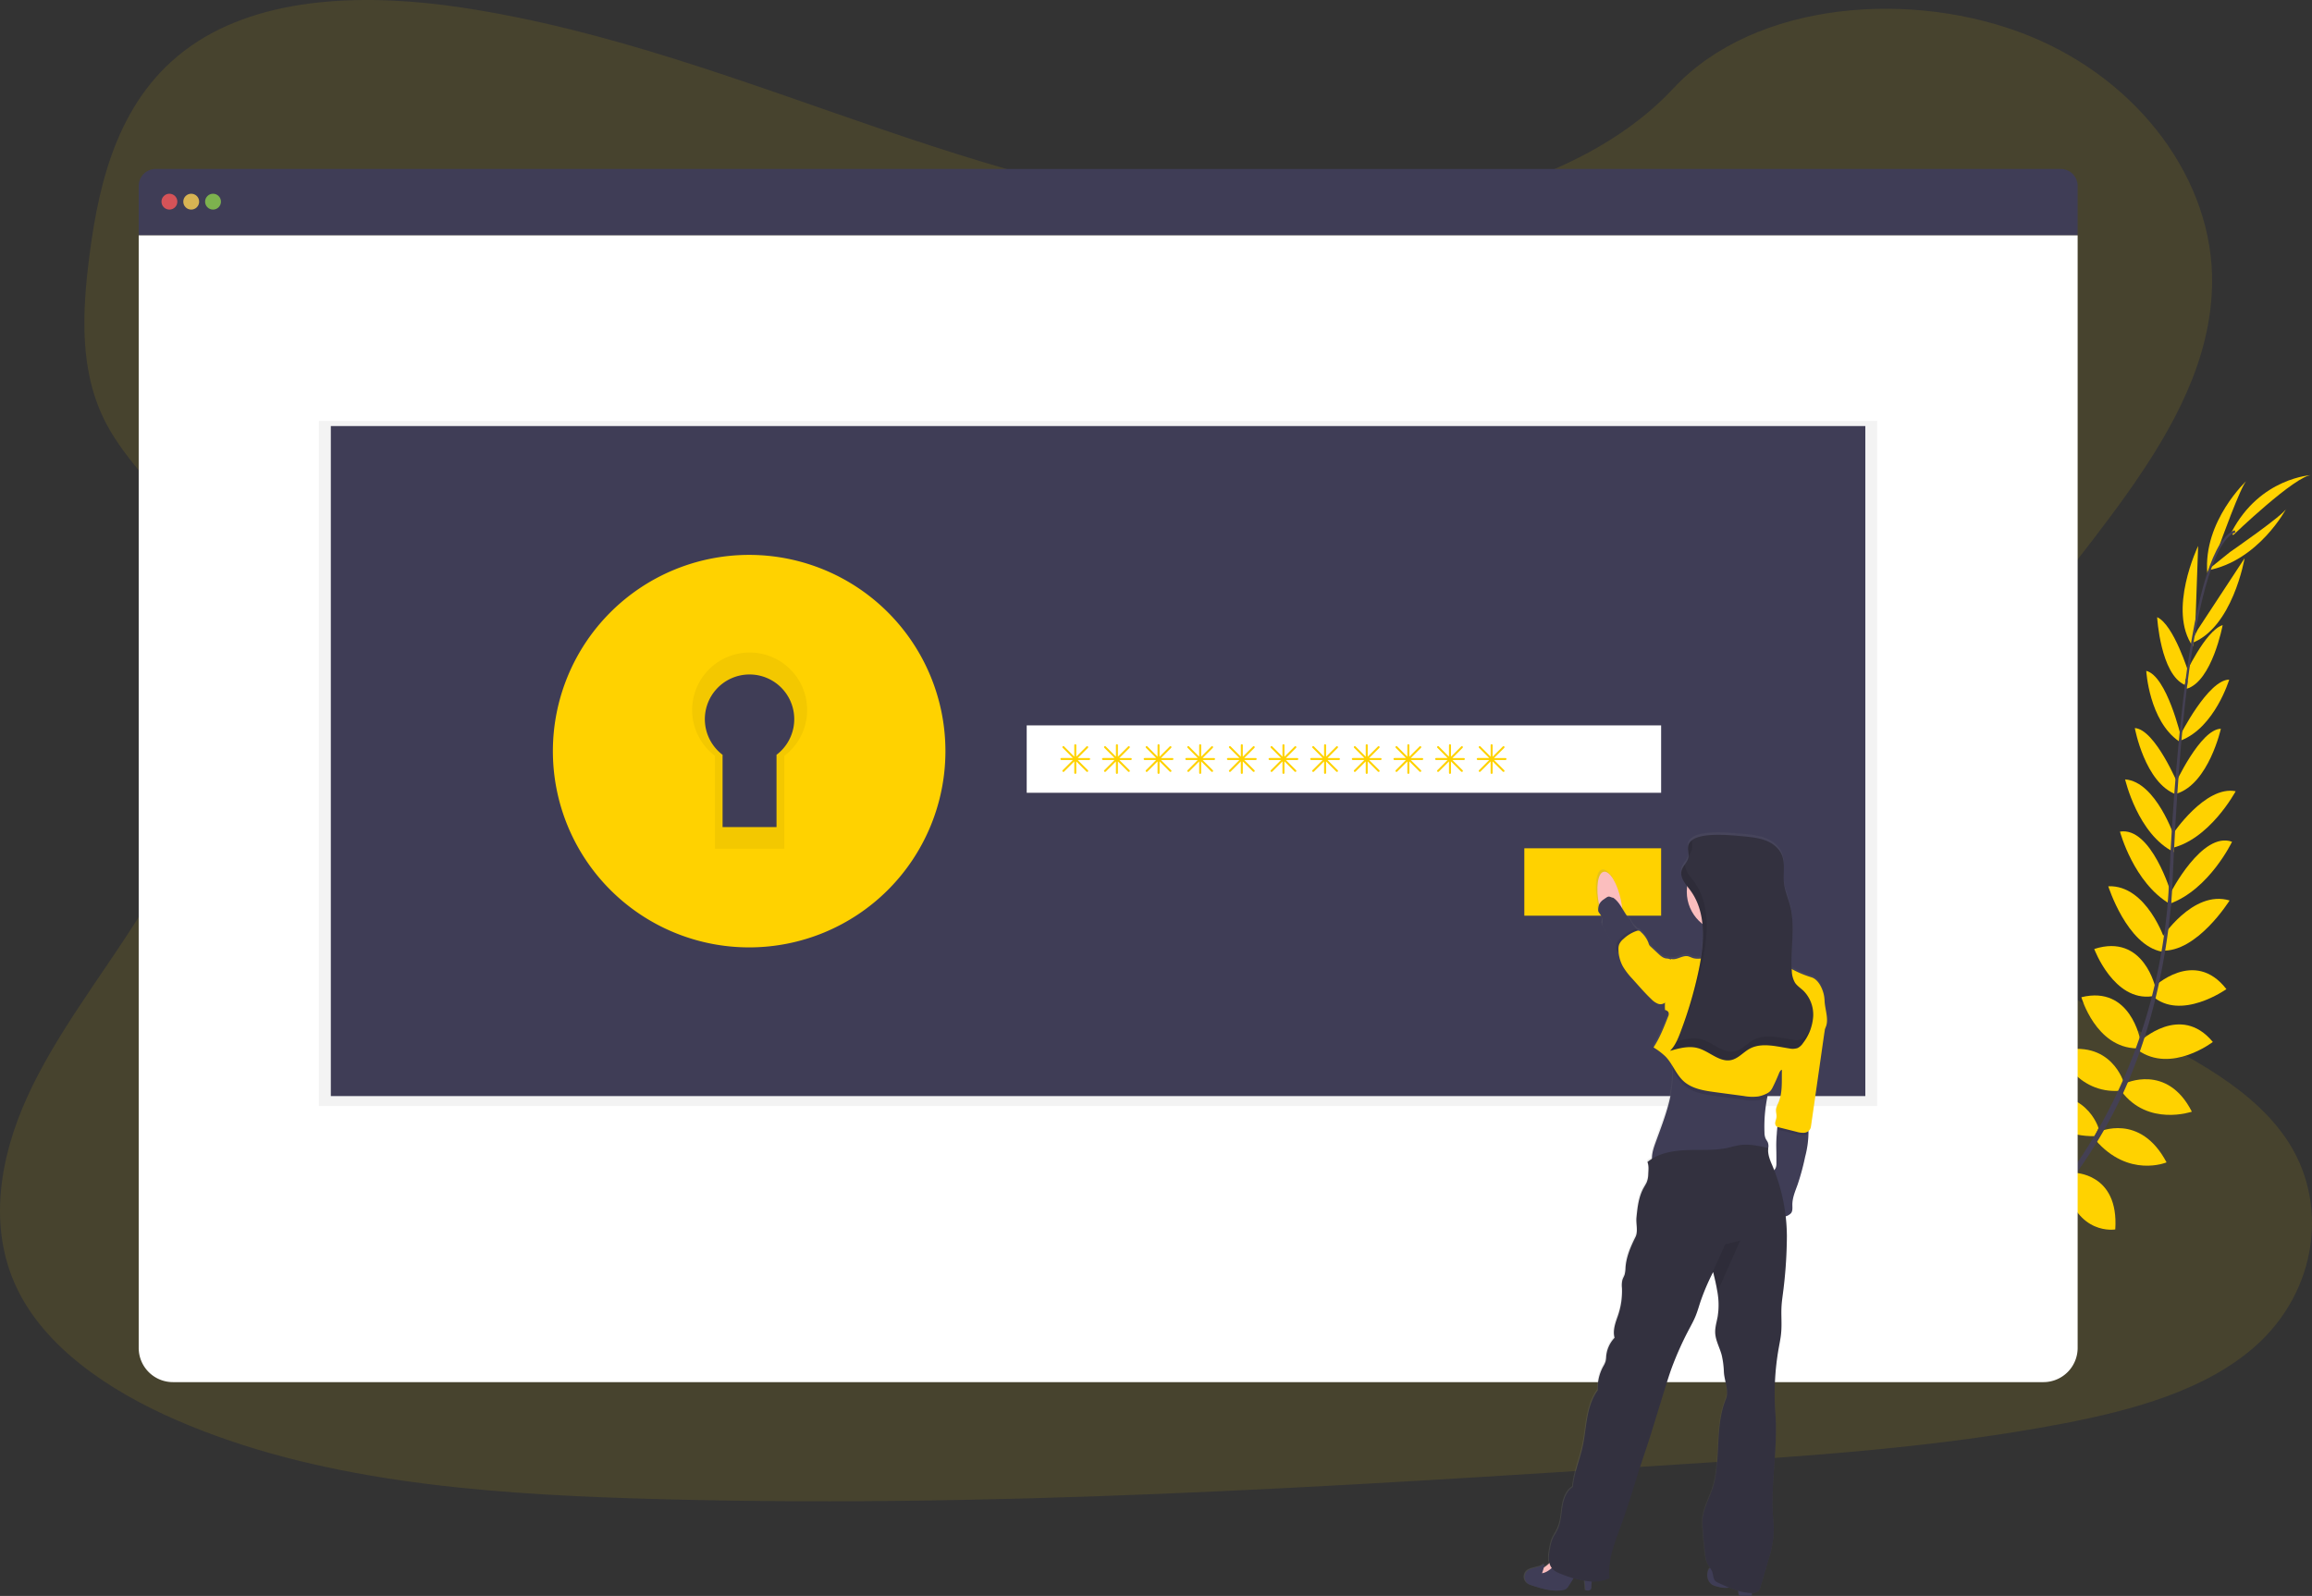 <svg height="805.09" viewBox="0 0 1166.17 805.09" width="1166.17" xmlns="http://www.w3.org/2000/svg" xmlns:xlink="http://www.w3.org/1999/xlink"><rect x="0" y="0" width="1166.17" height="805.09" fill="#333333" stroke="none"/><linearGradient id="a" gradientUnits="userSpaceOnUse" x1="785.51" x2="938.51" y1="659.88" y2="659.88"><stop offset="0" stop-color="#808080" stop-opacity=".25"/><stop offset=".54" stop-color="#808080" stop-opacity=".12"/><stop offset="1" stop-color="#808080" stop-opacity=".1"/></linearGradient><g transform="translate(-16.91 -47.46)"><g fill="#ffd200"><path d="m676.53 157.07c-74.75.1-146.7-21.09-215.52-44.63s-137.11-49.9-210.47-61.07c-47.18-7.18-100.83-6.52-137.71 19.55-35.5 25.08-45.78 66.59-50.74 104.94-3.73 28.85-5.45 59.13 8.52 85.52 9.7 18.32 26.3 33.42 38 50.88 40.84 60.74 16.28 138.33-23.41 200.48-18.61 29.16-40.41 57.11-54.48 87.94s-19.84 65.79-5.49 96.22c14.22 30.16 46.34 52.05 80.81 67 70 30.42 151.5 36.94 230.81 39.45 175.56 5.57 351.46-5.79 526.89-17.15 64.92-4.2 130.13-8.43 193.71-20.6 35.3-6.75 71.65-16.77 96.68-38.73 31.77-27.88 38.27-73.4 15.15-106.12-38.77-54.88-141-65.23-168.8-124.61-15.33-32.69-2.11-70.18 17.36-101.69 41.76-67.61 113.64-128.17 114.85-203.79.83-51.93-36.55-102.59-92.38-125.16-58.52-23.64-138.31-17.56-179.31 26.5-42.16 45.39-118.47 65-184.47 65.07z" opacity=".1"/><path d="m1009.44 692.82s-12.29-8.11-24.47-2.34c0 0 3.75 7.22 19.17 6.54z"/><path d="m1011 693.25s3.74 14.24-5.64 23.93c0 0-5.64-5.87 0-20.25z"/><path d="m1026.28 679.58s-.91-12.11-28.26-8.09c0 0-.13 7.81 9.47 11.51s14 .58 18.79-3.42z"/><path d="m1028 679.5s11.56 3.71 1.25 29.36c0 0-7.63-1.7-9-11.91s2.69-13.73 7.75-17.45z"/><path d="m1043.44 662.32s1.57-19.93-26.38-17.89c0 0-2 18 21.45 22.68z"/><path d="m1061.91 639.82s-3.83-22.59-31.77-15.86c0 0-.1 19.53 27.21 21.24z"/><path d="m1075.41 616.56s-6.42-22-34.1-15.42c0 0 6.59 19.79 32.26 19.48z"/><path d="m1088.23 593.84s-6.27-22.83-33-16c0 0 8.92 21.69 31.23 19.86z"/><path d="m1096.49 572.26s-4.82-27.92-29.74-21.74c0 0 7.24 25.4 27.91 25.81z"/><path d="m1104.24 546.19s-5.79-28.14-31-20c0 0 9.88 26.6 29.21 23.85z"/><path d="m1109 521.93s-9.19-28.15-28.68-27.39c0 0 9.39 29.73 27.05 33z"/><path d="m1112.08 498.25s-10-33.88-25.86-31.27c0 0 6.92 25.9 25.3 36.55z"/><path d="m1113.82 470s-9.38-28.23-25-29.36c0 0 6.38 27.78 24.69 36.7z"/><path d="m1115.71 443.64s-11.69-28.26-22-28.9c0 0 5.08 27.83 21 33.54z"/><path d="m1117 419.12s-7.19-30.69-17.52-33.24c0 0 1.41 25.11 16.48 35.54z"/><path d="m1120.9 387s-7.56-24.47-15.93-28.2c0 0 1.65 28.85 14 34.18z"/><path d="m1124.13 366 1.52-43.14s-15.65 32.52-2.65 50.71z"/><path d="m1136.21 323.09s11.27-31.5 14-33.26c0 0-22.1 20.44-19.94 46.73z"/><path d="m1044.2 662.17s19.82-2.59 19.23 25.42c0 0-17.91 2.92-23.76-20.25z"/><path d="m1062.85 639.06s22.9-.07 21 28.6c0 0-19.23 3.44-25.57-23.18z"/><path d="m1075.63 618.41s20.79-9.75 34.09 15.42c0 0-19.2 8.12-35.93-11.35z"/><path d="m1088.69 594.05s21.29-10.37 33.79 14.21c0 0-22.18 7.64-35.55-10.32z"/><path d="m1096.22 572.87s20.49-19.57 36.84.22c0 0-20.93 16.11-37.78 4.14z"/><path d="m1103.08 545.52s20.61-20 36.83.92c0 0-23.13 16.43-37.57 3.28z"/><path d="m1106.93 521.13s15.88-25 34.58-19.42c0 0-16.48 26.47-34.4 25.29z"/><path d="m1111.61 498.09s16-31.48 31.14-26c0 0-11.54 24.2-31.55 31.31z"/><path d="m1112.72 468.36s16.45-24.78 31.86-21.75c0 0-13.45 25.13-33.46 28.92z"/><path d="m1114 443.09s12.75-27.81 23.11-28c0 0-6.12 27.61-22.25 32.72z"/><path d="m1116.5 418.52s14.17-28.16 24.82-28.22c0 0-7.25 24.08-24.35 30.69z"/><path d="m1118.63 388.76s10.6-23.3 19.38-25.94c0 0-5.3 28.4-18.21 32.12z"/><path d="m1125.39 365.15 23.69-36.09s-6.07 35.6-27.15 43z"/><path d="m1141.65 326s27.53-19 28.53-22.07c0 0-14 26.61-40 31.31z"/><path d="m1143.3 317.45s31.61-30.39 39.68-30.36c0 0-26.07 1.19-40.44 28.74z"/></g><path d="m1118.94 393.27 1.15.15c5.94-46.49 14.6-74 24.38-77.37l-.38-1.1c-10.37 3.6-19.09 30.69-25.15 78.32z" fill="#444053"/><path d="m1110.2 504.45 1.74.14c.37-4.34.65-8.78.84-13.21 1.66-38.48 4.23-73.82 7.61-100.31l-1-1.25c-3.39 26.55-6.69 62.95-8.35 101.49-.19 4.4-.47 8.82-.84 13.14z" fill="#444053"/><path d="m977 715c.3-.13 30.93-13.81 62.72-46.43a252.22 252.22 0 0 0 45.85-65c14.7-29.93 23.66-66.71 26.66-102.44l-1.81.85c-6.75 80.2-43.26 135-72.29 164.85-31.48 32.33-61.77 45.87-62.07 46z" fill="#444053"/><path d="m1056.31 132.69h-960.88a8.56 8.56 0 0 0 -8.56 8.56v24.94h978v-24.94a8.56 8.56 0 0 0 -8.56-8.56z" fill="#3f3d56"/><path d="m86.87 166.19v561.24a17.26 17.26 0 0 0 17.26 17.26h943.48a17.26 17.26 0 0 0 17.26-17.26v-561.24z" fill="#fff"/></g><circle cx="85.45" cy="101.73" fill="#fa5959" opacity=".8" r="4"/><circle cx="96.45" cy="101.73" fill="#fed253" opacity=".8" r="4"/><circle cx="107.45" cy="101.73" fill="#8ccf4d" opacity=".8" r="4"/><path d="m160.87 212.31h786v345.62h-786z" opacity=".05"/><path d="m166.87 214.93h774v338h-774z" fill="#3f3d56"/><path d="m394.78 349.38a77 77 0 1 0 77 77 77 77 0 0 0 -77-77zm13.81 78.85v36.46h-27.22v-36.46a22.55 22.55 0 1 1 27.22 0z" fill="#ffd200" transform="translate(-16.91 -47.46)"/><path d="m394.78 349.38a77 77 0 1 0 77 77 77 77 0 0 0 -77-77zm13.81 78.85v36.46h-27.22v-36.46a22.55 22.55 0 1 1 27.22 0z" opacity=".05" transform="translate(-16.91 -47.46)"/><path d="m394.78 327.38a99 99 0 1 0 99 99 99 99 0 0 0 -99-99zm17.75 101.38v46.87h-35v-46.87a29 29 0 1 1 35 0z" fill="#ffd200" transform="translate(-16.91 -47.46)"/><path d="m517.87 365.93h320v34h-320z" fill="#fff"/><path d="m768.87 427.93h69v34h-69z" fill="#ffd200"/><path d="m566.28 429.88h-5.79l5.15-5.14a.51.51 0 0 0 0-.71.5.5 0 0 0 -.71 0l-5.15 5.15v-5.8a.5.5 0 0 0 -.5-.5.51.51 0 0 0 -.5.5v5.8l-5.14-5.18a.5.5 0 0 0 -.71 0 .51.51 0 0 0 0 .71l5.15 5.14h-5.8a.51.51 0 0 0 -.5.5.5.5 0 0 0 .5.5h5.8l-5.15 5.15a.51.51 0 0 0 0 .71.52.52 0 0 0 .71 0l5.14-5.15v5.79a.5.5 0 0 0 .5.5.5.5 0 0 0 .5-.5v-5.79l5.15 5.15a.52.52 0 0 0 .71 0 .51.51 0 0 0 0-.71l-5.15-5.15h5.79a.5.5 0 0 0 .5-.5.5.5 0 0 0 -.5-.47z" fill="#ffd200" transform="translate(-16.91 -47.46)"/><path d="m587.28 429.88h-5.79l5.15-5.14a.51.51 0 0 0 0-.71.5.5 0 0 0 -.71 0l-5.15 5.15v-5.8a.5.5 0 0 0 -.5-.5.51.51 0 0 0 -.5.5v5.8l-5.14-5.18a.5.5 0 0 0 -.71 0 .51.51 0 0 0 0 .71l5.15 5.14h-5.8a.51.51 0 0 0 -.5.5.5.5 0 0 0 .5.5h5.8l-5.15 5.15a.51.51 0 0 0 0 .71.52.52 0 0 0 .71 0l5.14-5.15v5.79a.5.5 0 0 0 .5.5.5.5 0 0 0 .5-.5v-5.79l5.15 5.15a.52.52 0 0 0 .71 0 .51.51 0 0 0 0-.71l-5.15-5.15h5.79a.5.5 0 0 0 .5-.5.5.5 0 0 0 -.5-.47z" fill="#ffd200" transform="translate(-16.91 -47.46)"/><path d="m608.28 429.88h-5.79l5.15-5.14a.51.51 0 0 0 0-.71.5.5 0 0 0 -.71 0l-5.15 5.15v-5.8a.5.5 0 0 0 -.5-.5.51.51 0 0 0 -.5.5v5.8l-5.14-5.18a.5.5 0 0 0 -.71 0 .51.51 0 0 0 0 .71l5.15 5.14h-5.8a.51.51 0 0 0 -.5.5.5.5 0 0 0 .5.5h5.8l-5.15 5.15a.51.51 0 0 0 0 .71.52.52 0 0 0 .71 0l5.14-5.15v5.79a.5.5 0 0 0 .5.5.5.5 0 0 0 .5-.5v-5.79l5.15 5.15a.52.52 0 0 0 .71 0 .51.51 0 0 0 0-.71l-5.15-5.15h5.79a.5.5 0 0 0 .5-.5.5.5 0 0 0 -.5-.47z" fill="#ffd200" transform="translate(-16.91 -47.46)"/><path d="m629.28 429.88h-5.79l5.15-5.14a.51.51 0 0 0 0-.71.5.5 0 0 0 -.71 0l-5.15 5.15v-5.8a.5.5 0 0 0 -.5-.5.51.51 0 0 0 -.5.5v5.8l-5.14-5.18a.5.5 0 0 0 -.71 0 .51.51 0 0 0 0 .71l5.15 5.14h-5.8a.51.51 0 0 0 -.5.5.5.5 0 0 0 .5.5h5.8l-5.15 5.15a.51.51 0 0 0 0 .71.52.52 0 0 0 .71 0l5.14-5.15v5.79a.5.5 0 0 0 .5.5.5.5 0 0 0 .5-.5v-5.79l5.15 5.15a.52.52 0 0 0 .71 0 .51.51 0 0 0 0-.71l-5.15-5.15h5.79a.5.5 0 0 0 .5-.5.5.5 0 0 0 -.5-.47z" fill="#ffd200" transform="translate(-16.91 -47.46)"/><path d="m650.28 429.88h-5.79l5.15-5.14a.51.51 0 0 0 0-.71.5.5 0 0 0 -.71 0l-5.15 5.15v-5.8a.5.5 0 0 0 -.5-.5.51.51 0 0 0 -.5.5v5.8l-5.14-5.18a.5.5 0 0 0 -.71 0 .51.51 0 0 0 0 .71l5.15 5.14h-5.8a.51.51 0 0 0 -.5.5.5.5 0 0 0 .5.5h5.8l-5.15 5.15a.51.51 0 0 0 0 .71.52.52 0 0 0 .71 0l5.14-5.15v5.79a.5.5 0 0 0 .5.5.5.5 0 0 0 .5-.5v-5.79l5.15 5.15a.52.52 0 0 0 .71 0 .51.51 0 0 0 0-.71l-5.15-5.15h5.79a.5.5 0 0 0 .5-.5.5.5 0 0 0 -.5-.47z" fill="#ffd200" transform="translate(-16.91 -47.46)"/><path d="m671.28 429.88h-5.79l5.15-5.14a.51.51 0 0 0 0-.71.5.5 0 0 0 -.71 0l-5.15 5.15v-5.8a.5.5 0 0 0 -.5-.5.51.51 0 0 0 -.5.5v5.8l-5.14-5.18a.5.5 0 0 0 -.71 0 .51.51 0 0 0 0 .71l5.15 5.14h-5.8a.51.51 0 0 0 -.5.5.5.5 0 0 0 .5.5h5.8l-5.15 5.15a.51.51 0 0 0 0 .71.52.52 0 0 0 .71 0l5.14-5.15v5.79a.5.5 0 0 0 .5.5.5.5 0 0 0 .5-.5v-5.79l5.15 5.15a.52.52 0 0 0 .71 0 .51.51 0 0 0 0-.71l-5.15-5.15h5.79a.5.5 0 0 0 .5-.5.5.5 0 0 0 -.5-.47z" fill="#ffd200" transform="translate(-16.91 -47.46)"/><path d="m692.28 429.88h-5.79l5.15-5.14a.51.51 0 0 0 0-.71.5.5 0 0 0 -.71 0l-5.15 5.15v-5.8a.5.5 0 0 0 -.5-.5.51.51 0 0 0 -.5.5v5.8l-5.14-5.18a.5.5 0 0 0 -.71 0 .51.51 0 0 0 0 .71l5.15 5.14h-5.8a.51.51 0 0 0 -.5.5.5.5 0 0 0 .5.5h5.8l-5.15 5.15a.51.51 0 0 0 0 .71.52.52 0 0 0 .71 0l5.14-5.15v5.79a.5.5 0 0 0 .5.5.5.5 0 0 0 .5-.5v-5.79l5.15 5.15a.52.52 0 0 0 .71 0 .51.51 0 0 0 0-.71l-5.15-5.15h5.79a.5.5 0 0 0 .5-.5.5.5 0 0 0 -.5-.47z" fill="#ffd200" transform="translate(-16.91 -47.46)"/><path d="m713.28 429.88h-5.79l5.15-5.14a.51.51 0 0 0 0-.71.5.5 0 0 0 -.71 0l-5.15 5.15v-5.8a.5.5 0 0 0 -.5-.5.51.51 0 0 0 -.5.5v5.8l-5.14-5.18a.5.5 0 0 0 -.71 0 .51.51 0 0 0 0 .71l5.15 5.14h-5.8a.51.51 0 0 0 -.5.5.5.5 0 0 0 .5.5h5.8l-5.15 5.15a.51.51 0 0 0 0 .71.52.52 0 0 0 .71 0l5.14-5.15v5.79a.5.5 0 0 0 .5.5.5.5 0 0 0 .5-.5v-5.79l5.15 5.15a.52.52 0 0 0 .71 0 .51.51 0 0 0 0-.71l-5.15-5.15h5.79a.5.5 0 0 0 .5-.5.5.5 0 0 0 -.5-.47z" fill="#ffd200" transform="translate(-16.91 -47.46)"/><path d="m734.28 429.88h-5.79l5.15-5.14a.51.51 0 0 0 0-.71.5.5 0 0 0 -.71 0l-5.15 5.15v-5.8a.5.5 0 0 0 -.5-.5.51.51 0 0 0 -.5.5v5.8l-5.14-5.18a.5.5 0 0 0 -.71 0 .51.51 0 0 0 0 .71l5.15 5.14h-5.8a.51.51 0 0 0 -.5.5.5.5 0 0 0 .5.5h5.8l-5.15 5.15a.51.51 0 0 0 0 .71.52.52 0 0 0 .71 0l5.14-5.15v5.79a.5.5 0 0 0 .5.5.5.5 0 0 0 .5-.5v-5.79l5.15 5.15a.52.52 0 0 0 .71 0 .51.51 0 0 0 0-.71l-5.15-5.15h5.79a.5.5 0 0 0 .5-.5.5.5 0 0 0 -.5-.47z" fill="#ffd200" transform="translate(-16.91 -47.46)"/><path d="m755.28 429.88h-5.79l5.15-5.14a.51.51 0 0 0 0-.71.5.5 0 0 0 -.71 0l-5.15 5.15v-5.8a.5.5 0 0 0 -.5-.5.51.51 0 0 0 -.5.5v5.8l-5.14-5.18a.5.5 0 0 0 -.71 0 .51.51 0 0 0 0 .71l5.15 5.14h-5.8a.51.51 0 0 0 -.5.5.5.5 0 0 0 .5.5h5.8l-5.15 5.15a.51.51 0 0 0 0 .71.52.52 0 0 0 .71 0l5.14-5.15v5.79a.5.5 0 0 0 .5.5.5.5 0 0 0 .5-.5v-5.79l5.15 5.15a.52.52 0 0 0 .71 0 .51.51 0 0 0 0-.71l-5.15-5.15h5.79a.5.5 0 0 0 .5-.5.5.5 0 0 0 -.5-.47z" fill="#ffd200" transform="translate(-16.91 -47.46)"/><path d="m776.28 429.88h-5.79l5.15-5.14a.51.51 0 0 0 0-.71.5.5 0 0 0 -.71 0l-5.15 5.15v-5.8a.5.5 0 0 0 -.5-.5.51.51 0 0 0 -.5.5v5.8l-5.14-5.18a.5.5 0 0 0 -.71 0 .51.51 0 0 0 0 .71l5.15 5.14h-5.8a.51.51 0 0 0 -.5.5.5.5 0 0 0 .5.5h5.8l-5.15 5.15a.51.51 0 0 0 0 .71.52.52 0 0 0 .71 0l5.14-5.15v5.79a.5.5 0 0 0 .5.5.5.5 0 0 0 .5-.5v-5.79l5.15 5.15a.52.52 0 0 0 .71 0 .51.51 0 0 0 0-.71l-5.15-5.15h5.79a.5.5 0 0 0 .5-.5.5.5 0 0 0 -.5-.47z" fill="#ffd200" transform="translate(-16.91 -47.46)"/><path d="m937.27 551.53a17.9 17.9 0 0 0 -.45-3.59c-.9-3.38-2.93-7.47-6.27-8.49a52.64 52.64 0 0 1 -9.94-4.2c-.6-10.72 1.86-21.69-.82-32.08-1-3.8-2.65-7.44-3.09-11.33-.55-4.84.77-10-1.16-14.46-1.52-3.52-4.86-6-8.45-7.3s-7.46-1.65-11.27-2c-4.8-.39-20.34-2.23-25.76 2.06a5.66 5.66 0 0 0 -1 1 4 4 0 0 0 -.32.52l-.05.08a4.06 4.06 0 0 0 -.27.65 5.06 5.06 0 0 0 -.17.75v.24s0 .35 0 .53v.27.55s0 .14 0 .21c.07.9.2 1.8.2 2.69a5.79 5.79 0 0 1 -.12 1.32 9.24 9.24 0 0 1 -1.66 3.24l-.18.26c-.11.16-.22.31-.32.47s-.18.28-.26.42-.16.23-.23.36a4.89 4.89 0 0 0 -.26.51c0 .1-.11.19-.15.29a4.94 4.94 0 0 0 -.3.84 5.58 5.58 0 0 0 -.06 2.66 9.9 9.9 0 0 0 1.37 3.15c.25.41.52.81.8 1.21l.7.95a21.58 21.58 0 0 0 -.21 2.8 20.69 20.69 0 0 0 7.9 16.26 61.25 61.25 0 0 1 -.13 12.69c-.09.88-.2 1.77-.32 2.65s-.21 1.46-.33 2.19a10.15 10.15 0 0 1 -4.37-.33 20.59 20.59 0 0 0 -2-.77c-2.91-.73-5.88 2.17-8.76 1.29 0 .14-.08.27-.13.4a3.92 3.92 0 0 0 -2-.59c-1.71-.08-3.1-1.32-4.34-2.49l-3.81-3.59a4.21 4.21 0 0 1 -.66-.74 5.19 5.19 0 0 1 -.46-1.23c-.64-2.07-2.19-3.72-3.69-5.29a2.5 2.5 0 0 0 -1.09-.79 1.68 1.68 0 0 0 -.5 0 4.39 4.39 0 0 0 -.33-.4 9.41 9.41 0 0 0 -.83-.84c-1.82-1.68-2-3.12-3.58-5a48.05 48.05 0 0 1 -3.74-5.65c-.13-1.05-.31-2.13-.53-3.22a41.43 41.43 0 0 0 -2.19-7.3l-2-4.43-.23.23c-1.45-2.16-3-3.34-4.39-3.06-2.33.48-3.48 5-3.11 10.91l.8 6c0 .15.07.3.11.45a11.07 11.07 0 0 0 -.22 2.16c0 .84.78 1.46 1.19 2.21a6.25 6.25 0 0 1 1 3.41c-.05.43-.18.84-.2 1.26a4.85 4.85 0 0 0 .94 2.6l5 8.4 1 1.76.06.08a4.27 4.27 0 0 0 1.34 1.54 18.32 18.32 0 0 0 1.65 6.07c.17.38.36.74.56 1.1a35.37 35.37 0 0 0 4.72 6.13l2.38 2.67c2.35 2.62 4.7 5.25 7.25 7.67a9.71 9.71 0 0 0 3.24 2.27 3.67 3.67 0 0 0 3.64-.53v3.72a2.09 2.09 0 0 1 1.58 3.29c-2.1 5.39-4.22 10.83-7.4 15.66a33.33 33.33 0 0 1 6.2 4.73 27.88 27.88 0 0 1 3.23 4.37c.09.74.16 1.47.2 2.2.74 11.92-3.87 23.75-8 35.11-1.19 3.22-2.49 6.59-2.39 9.94a19.51 19.51 0 0 0 -2.24 1.61c.82 2.14.5 4.05.41 6.34a11.23 11.23 0 0 1 -.83 4 28.12 28.12 0 0 1 -1.44 2.57c-2.59 4.57-3.16 10-3.68 15.22-.31 3.15.91 7-.52 9.82-2.47 4.84-4.66 10-5 15.38a15.42 15.42 0 0 1 -.46 3.59c-.31 1-.86 1.85-1.14 2.83a12.11 12.11 0 0 0 -.2 4 38.28 38.28 0 0 1 -2.1 14.11c-1.25 3.57-2.63 7.39-1.65 11.06a15.59 15.59 0 0 0 -4.23 9.29 14.65 14.65 0 0 1 -.32 2.65 12.89 12.89 0 0 1 -1.2 2.55 22.32 22.32 0 0 0 -2.72 12c-3 4.07-4.5 9.09-5.39 14.08s-1.28 10.07-2.42 15c-1.52 6.52-4.27 13.11-4.81 19.79-3.24 2.07-4.64 6.08-5.26 9.87s-.72 7.77-2.31 11.27c-.82 1.82-2 3.45-2.78 5.31a24.38 24.38 0 0 0 -1.2 4.57c-.48 2.44-.9 5.16-.31 7.5a11.31 11.31 0 0 1 -2.93 2.23c.16-.62.29-1.24.4-1.87-2.58 2.34-7.26 1.52-9.32 4.33a4.22 4.22 0 0 0 1 5.79 8 8 0 0 0 2.07.89c5 1.6 10.14 3.21 15.28 2.36a4.56 4.56 0 0 0 1.73-.55 5.57 5.57 0 0 0 1.61-1.86c.77-1.22 1.54-2.44 2.3-3.66a47.51 47.51 0 0 0 5.61 1.31c.19 1.6.33 3.2.4 4.8 1 .2 2.34.26 2.81-.67a2.43 2.43 0 0 0 .17-1.11c0-.71.1-1.65.16-2.61h.2a19 19 0 0 0 8.85-1.79c-1.07-8.86 2.46-17.52 5.52-25.9 3.23-8.82 6-17.8 8.79-26.78 2-6.32 4.21-12.44 6.17-18.77q3.7-12 7.43-24c1.08-3.52 2.17-7 3.41-10.5a163.57 163.57 0 0 1 9.27-20.63c1-1.89 2-3.76 2.82-5.72 1-2.39 1.71-4.89 2.51-7.36a114 114 0 0 1 6.28-14.78c.07-.13.12-.25.19-.37.81 3.31 1.62 6.67 2.16 10a38 38 0 0 1 .17 12.36c-.48 2.79-1.39 5.55-1.28 8.38.15 3.91 2.24 7.46 3.27 11.23a42.74 42.74 0 0 1 1.12 8.6c.28 4.5 2.72 9.55 1 13.72-5.35 13.21-2.76 28.13-5.81 42-1.57 7.12-6.38 13.81-6 21.09q.4 7.75 1.36 15.46a14.71 14.71 0 0 0 1.25 4.69 17.22 17.22 0 0 0 1.37 2.24c-.44.17-.81.62-1.13 1.57-.82 2.5 0 5.6 2.22 7a9.72 9.72 0 0 0 2.89 1 15.22 15.22 0 0 0 4.18.58 9.76 9.76 0 0 0 1.31-.16 47.64 47.64 0 0 0 4.73 1.7c0 .41.08.82.13 1.23a1.53 1.53 0 0 0 .52 1.13 1.56 1.56 0 0 0 .8.14h5.43c0-.45 0-.91 0-1.36a4.47 4.47 0 0 0 3.45-1.12 5.34 5.34 0 0 0 1-2.08q2.22-7.53 4.41-15.07a48.18 48.18 0 0 0 2.15-17.2c-1.93-18.43 2.31-36.92.93-55.4a132.71 132.71 0 0 1 1.7-33.24c.45-2.48 1-5 1.2-7.47.44-4.66-.1-9.37.23-14 .11-1.62.33-3.23.53-4.84a232.43 232.43 0 0 0 2.15-30.15 95 95 0 0 0 -.62-10 5.71 5.71 0 0 0 2.73-1.6c.89-1.16.66-2.79.65-4.27 0-3.54 1.49-6.88 2.69-10.22a121.44 121.44 0 0 0 3.78-14.06 49.09 49.09 0 0 0 1.68-11.75q0-.6-.06-1.2a3.1 3.1 0 0 0 .92-1 5.81 5.81 0 0 0 .48-1.85c.36-2.55.73-5.11 1.09-7.67q.4-2.75.79-5.49l3.18-22.19c.27-1.93.55-3.85.82-5.77l.83-5.74c.09-.68.19-1.36.26-2 2.44-4.08.11-9.52-.15-14.16zm-26.53 83.08c-1.18-2.8-2.28-5.67-2-8.69h-.11a4.46 4.46 0 0 0 -.13-2.82c-.31-.73-.85-1.35-1.18-2.08a7.62 7.62 0 0 1 -.54-2.8 76.33 76.33 0 0 1 1.43-18.14c.13-.7.27-1.41.4-2.11a5.22 5.22 0 0 0 1.14-.89 8.11 8.11 0 0 0 1.29-2c1.13-2.27 2.16-4.58 3.11-6.93.31-.76.76-1.64 1.53-1.83-.16 5.85.44 11.82-1.94 17.1a10.82 10.82 0 0 0 -1 2.7c-.22 1.49.4 3 .18 4.48-.11.77-.44 1.48-.57 2.24a2.19 2.19 0 0 0 .58 2.12 1.75 1.75 0 0 0 .43.22c-.06.4-.11.81-.15 1.2-.08.82-.12 1.59-.17 2.07a64.5 64.5 0 0 0 -.27 7.36c0 2.65.1 5.3.06 8a5.43 5.43 0 0 1 -.38 2.27 3.94 3.94 0 0 1 -.76 1c-.29-.9-.61-1.69-.95-2.47z" fill="url(#a)" transform="translate(-16.91 -47.46)"/><ellipse cx="828.59" cy="502.96" fill="#fbbebe" rx="5.64" ry="15.97" transform="matrix(.98 -.201 .201 .98 -101 129.08)"/><path d="m878.4 840c-.82 2.48 0 5.58 2.22 6.93a9.88 9.88 0 0 0 2.87 1 15.14 15.14 0 0 0 4.17.57c1.73-.08 3.39-.76 5.12-1a.8.8 0 0 1 .59.08.85.85 0 0 1 .22.7 26.43 26.43 0 0 0 .22 2.94 1.51 1.51 0 0 0 .52 1.13 1.56 1.56 0 0 0 .8.14h5.42a52.86 52.86 0 0 0 -1.55-14.14 3.16 3.16 0 0 0 -.4-1 3.31 3.31 0 0 0 -1.73-1 9.67 9.67 0 0 0 -4.19-.73c-1.75.23-3.21 1.36-4.7 2.3s-3.52 1.77-5.33 1.29-3.32-1.99-4.25.79z" fill="#3f3d56" transform="translate(-16.91 -47.46)"/><path d="m798.82 835.61a15 15 0 0 1 -5.47 3.72l-.92.44a.64.64 0 0 0 -.31.25.54.54 0 0 0 .1.45 6.47 6.47 0 0 0 7.34 2.67 3.89 3.89 0 0 0 1.61-.84 5.28 5.28 0 0 0 1.24-3.22 6.59 6.59 0 0 0 -.15-3.69c-1.39-3.13-1.9-1.71-3.44.22z" fill="#fbbebe" transform="translate(-16.91 -47.46)"/><path d="m819.6 847.93a2.43 2.43 0 0 1 -.17 1.11c-.47.92-1.78.87-2.8.67a67.3 67.3 0 0 0 -1.23-10.1c-1.94-.09-3.34 1.75-4.38 3.4l-2.68 4.25a5.54 5.54 0 0 1 -1.6 1.86 4.74 4.74 0 0 1 -1.73.55c-5.12.85-10.29-.76-15.23-2.36a8.07 8.07 0 0 1 -2.07-.88 4.23 4.23 0 0 1 -1-5.78c2.07-2.8 6.72-2 9.3-4.32a23.28 23.28 0 0 1 -1.32 4.77c3.45-.52 5.77-3.68 8.55-5.79a5.26 5.26 0 0 1 2.44-1.16 5.37 5.37 0 0 1 2 .21 23.46 23.46 0 0 1 8.8 4.33c1.05.83 2.69 2 3.15 3.28.49 1.53-.03 4.33-.03 5.96z" fill="#3f3d56" transform="translate(-16.91 -47.46)"/><circle cx="871.48" cy="449.87" fill="#fbbebe" r="20.66"/><g transform="translate(-16.91 -47.46)"><path d="m929.09 619.31a49 49 0 0 1 -1.67 11.69 120.64 120.64 0 0 1 -3.78 14c-1.19 3.33-2.68 6.67-2.67 10.2 0 1.47.24 3.1-.66 4.26a6.22 6.22 0 0 1 -2.92 1.67 3.65 3.65 0 0 0 -2.46 2.19 15.45 15.45 0 0 1 -2.08-4.58q-2.69-8.24-5-16.57a2.15 2.15 0 0 1 .14-2 2.48 2.48 0 0 1 .87-.49 9 9 0 0 0 2.77-1.78 4.05 4.05 0 0 0 .92-1.19 5.39 5.39 0 0 0 .39-2.26c0-2.65 0-5.29-.07-7.94a66.34 66.34 0 0 1 .28-7.33c0-.48.09-1.25.17-2.07.15-1.57.45-3.39 1.3-4 1.27-.85 5.07.29 6.51.49 2.48.34 5 .74 7.42 1.21a19.81 19.81 0 0 1 .54 4.5z" fill="#3f3d56"/><path d="m845.67 520.46c-.8 1.6-2.72 2.37-4.2 3.38l-5.07 3.48a3.38 3.38 0 0 1 -2.51.86 3.3 3.3 0 0 1 -1.87-1.75.35.35 0 0 0 0-.08l-1.05-1.76-5-8.38a4.77 4.77 0 0 1 -.93-2.58c0-.43.15-.83.19-1.26a6.05 6.05 0 0 0 -1-3.4c-.4-.75-1.2-1.37-1.18-2.21a8 8 0 0 1 .56-3.23 6.54 6.54 0 0 1 2.19-2.34c.47-.34.95-.66 1.45-1a2.86 2.86 0 0 1 .87-.4c.83-.17 1.65.52 2.49.55 3.61 2.42 5 7 7.84 10.3 1.6 1.88 1.76 3.32 3.57 5 .29.26.57.54.84.83a5.81 5.81 0 0 1 .9 1.3c.33.86 2.32 1.87 1.91 2.69z" fill="#3f3d56"/><path d="m881.13 518c1.49 3.15 2.65 6.61 2.22 10.07a6.29 6.29 0 0 1 -.87 2.65c-1.44 2.21-4.46 2.61-7.09 2.74a4.18 4.18 0 0 0 -3.08 1 2.8 2.8 0 0 0 .19 3.42 7.72 7.72 0 0 0 3.06 2c4.16 1.83 8.65 3.34 13.17 2.92 2.1-.2 4.14-.81 6.23-1.12a65.41 65.41 0 0 1 6.86-.38c2.72-.1 5.43-.37 8.14-.64l7.18-.71a1.6 1.6 0 0 0 1.07-.39c.53-.62-.15-1.53-.81-2-3.81-2.82-8.66-4.76-10.83-9-1-2-1.31-4.38-2.05-6.54s-1.92-4.11-2.38-6.31a41.81 41.81 0 0 1 -.33-5.82 7.81 7.81 0 0 0 -2-5.32c-1.43-1.33-3.5-1.67-5.44-1.75-4.78-.21-9.87.93-13.26 4.3-.91.91-1.69 2-2.63 2.82s-2.22 1.06-1.6 2.14 1.84 1.75 2.5 2.7a23 23 0 0 1 1.75 3.22z" fill="#fbbebe"/><path d="m921.86 547.09a113.62 113.62 0 0 1 -6.12 22.53 84.86 84.86 0 0 0 -3.6 10.1c-.77 3.1-.62 6.42-1.33 9.53-.88 3.87-1.76 7.75-2.47 11.65a76.39 76.39 0 0 0 -1.42 18.1 7.57 7.57 0 0 0 .54 2.79c.33.72.86 1.34 1.17 2.08a5 5 0 0 1 -.28 4 11.58 11.58 0 0 1 -2.06 3.12c-9.32 2.78-19.29 1.87-29 2.46-8.95.54-18 2.38-26.82.85-1-4 .67-8.19 2.1-12.09 4.15-11.33 8.74-23.13 8-35a36.26 36.26 0 0 0 -.47-4.13c-1.45-8.41.13-17.12 2.66-25.27 1.57-5.08 1.5-10.49 1.14-15.78a28.82 28.82 0 0 1 -.07-5.17 9.09 9.09 0 0 1 1.88-4.83c0-.07.09-.14.14-.21s.44-.06.75 0a.64.64 0 0 0 .5 0l.11-.07a.25.25 0 0 1 .29 0c.23.14.36.62.86.71a19.92 19.92 0 0 0 2.23.21 12 12 0 0 1 2.66.38h.12a7.81 7.81 0 0 0 3.88-.33 10.31 10.31 0 0 0 2.38-.92c.22-.24 1.6-.46 1.88-.63.91-.55.71-3.13.9-4.19a11.52 11.52 0 0 1 .75-3.1 5.28 5.28 0 0 1 4.28-2.49 22.79 22.79 0 0 1 5.13.46c3.73.53 7.55.44 11.21 1.3 1.84.43 3.85 1.08 5.54.24.46.11.53.51.53 1a6.41 6.41 0 0 1 -.28 1.37c-.64 2.76 1.53 5.3 3.53 7.3a11.32 11.32 0 0 0 2.95 2.35c1 .46 2 .65 3 1.15a5.46 5.46 0 0 1 2 1.83 7.64 7.64 0 0 1 1.14 2.91 17.4 17.4 0 0 1 -.33 5.79z" fill="#3f3d56"/><path d="m921.86 547.09a113.62 113.62 0 0 1 -6.12 22.53 84.86 84.86 0 0 0 -3.6 10.1c-.77 3.1-.62 6.42-1.33 9.53-.88 3.87-1.76 7.75-2.47 11.65-.21.12-.43.23-.65.33a15.35 15.35 0 0 1 -3.92 1.26 24 24 0 0 1 -7.32-.24l-14.27-1.91c-5.7-.77-11.77-1.7-16-5.56-2.35-2.12-3.89-4.92-5.58-7.62a36.26 36.26 0 0 0 -.47-4.13c-1.45-8.41.13-17.12 2.66-25.27 1.57-5.08 1.5-10.49 1.14-15.78a28.82 28.82 0 0 1 -.07-5.17 9.09 9.09 0 0 1 1.88-4.83 7.11 7.11 0 0 1 .89-.2 4.44 4.44 0 0 1 .61-.08h.29a4.36 4.36 0 0 1 1 .12 18.09 18.09 0 0 1 2 .77h.12a7.66 7.66 0 0 0 2.66.38c1.32 0 2.68-.21 4-.3a7.38 7.38 0 0 1 4.74.85 28.43 28.43 0 0 1 2.64 2.41 11.34 11.34 0 0 0 3.33 1.81 35.39 35.39 0 0 0 26.62-.56 5.21 5.21 0 0 1 2.67-.68 5 5 0 0 1 1.92.82c.6.35 1.19.69 1.8 1a7.64 7.64 0 0 1 1.14 2.91 17.4 17.4 0 0 1 -.31 5.86z" opacity=".1"/><path d="m930.57 540.47a53.37 53.37 0 0 1 -11.4-5 5.11 5.11 0 0 0 -1.92-.82 5.37 5.37 0 0 0 -2.68.68 35.37 35.37 0 0 1 -26.61.56 11.57 11.57 0 0 1 -3.33-1.81 29.9 29.9 0 0 0 -2.64-2.41c-3.29-2.13-7.84.37-11.52-1a20.41 20.41 0 0 0 -2-.77c-2.91-.73-5.87 2.17-8.73 1.29a48.65 48.65 0 0 0 -2.35 8.92 97.23 97.23 0 0 0 -.65 10.52c0 2.11-.1 4.22 0 6.33a2.58 2.58 0 0 1 1.74 1.13 2.56 2.56 0 0 1 -.16 2.15c-2.09 5.37-4.21 10.8-7.38 15.61a33.92 33.92 0 0 1 6.18 4.72c3.5 3.7 5.22 8.89 9 12.31 4.26 3.85 10.33 4.79 16 5.55l14.27 1.91a24.39 24.39 0 0 0 7.33.25 15.43 15.43 0 0 0 3.91-1.27 7 7 0 0 0 2.18-1.44 8 8 0 0 0 1.29-2c1.13-2.26 2.16-4.57 3.11-6.91.33-.83.83-1.8 1.73-1.87 5.3-4.78 10.3-9.68 15.6-14.46a34.57 34.57 0 0 0 5.69-6c2.63-3.89.24-9.4 0-14.1a17.8 17.8 0 0 0 -.45-3.57c-.86-3.41-2.88-7.49-6.21-8.5z" fill="#ffd200"/><path d="m845.67 520.46c-.8 1.6-2.72 2.37-4.2 3.38l-5.07 3.48a3.38 3.38 0 0 1 -2.51.86 3.3 3.3 0 0 1 -1.87-1.75c0-.23 0-.48 0-.72a6.71 6.71 0 0 1 .32-2.39 7.45 7.45 0 0 1 2.24-2.88 18.34 18.34 0 0 1 6.57-4 2.25 2.25 0 0 1 1.2-.12 1.58 1.58 0 0 1 .44.19 5.81 5.81 0 0 1 .9 1.3c.4.82 2.39 1.83 1.98 2.65z" opacity=".1"/><path d="m857.61 531c-1.7-.08-3.09-1.31-4.33-2.48l-3.79-3.52a3.54 3.54 0 0 1 -.66-.74 5.19 5.19 0 0 1 -.46-1.23 14.11 14.11 0 0 0 -3.68-5.28 2.4 2.4 0 0 0 -1.09-.78 2.19 2.19 0 0 0 -1.21.12 18.29 18.29 0 0 0 -6.57 4 7.47 7.47 0 0 0 -2.24 2.88 6.65 6.65 0 0 0 -.32 2.39 18.36 18.36 0 0 0 1.74 7.64c.17.37.36.74.56 1.1a34.63 34.63 0 0 0 4.7 6.11l2.38 2.66c2.34 2.62 4.68 5.24 7.22 7.65a9.54 9.54 0 0 0 3.24 2.26 3.62 3.62 0 0 0 3.72-.6 5.38 5.38 0 0 0 1.06-1.9c1.54-4 3-8.16 3.09-12.47a47.06 47.06 0 0 0 -.22-5.17c-.15-1.82-1.44-2.53-3.14-2.64z" fill="#ffd200"/><path d="m918.21 671a231.07 231.07 0 0 1 -2.14 30.07c-.2 1.61-.42 3.22-.53 4.83-.33 4.67.21 9.36-.23 14-.23 2.51-.75 5-1.19 7.45a132.47 132.47 0 0 0 -1.7 33.15c1.38 18.43-2.85 36.87-.93 55.25a44.66 44.66 0 0 1 -.59 10.69 45.3 45.3 0 0 1 -1.55 6.46q-2.19 7.51-4.4 15a5.2 5.2 0 0 1 -1 2.08 4.74 4.74 0 0 1 -3.75 1.11c-5.77-.18-11.2-2.67-16.44-5.1a5.73 5.73 0 0 1 -1.65-1c-1.09-1.13-1-2.91-1.48-4.4s-1.78-2.89-2.52-4.42a14.43 14.43 0 0 1 -1.09-4.55q-1-7.68-1.36-15.42c-.38-7.26 4.42-13.94 6-21 3-13.88.46-28.76 5.79-41.93 1.68-4.16-.76-9.2-1-13.68a43.37 43.37 0 0 0 -1.12-8.58c-1-3.76-3.11-7.3-3.26-11.2-.11-2.82.8-5.57 1.27-8.35a37.53 37.53 0 0 0 -.17-12.33c-.53-3.36-1.34-6.72-2.15-10l-.18.37a113 113 0 0 0 -6.27 14.75c-.8 2.45-1.5 4.95-2.5 7.33-.82 2-1.83 3.83-2.82 5.71a164 164 0 0 0 -9.25 20.55c-1.24 3.46-2.33 7-3.41 10.47l-7.41 24c-2 6.31-4.19 12.41-6.15 18.71-2.77 9-5.54 17.92-8.76 26.72-3 8.35-6.57 17-5.5 25.82a19 19 0 0 1 -8.83 1.79 51.7 51.7 0 0 1 -15-3.64c-1.91-.71-3.89-1.51-5.18-3.08-2.22-2.71-1.67-6.68-1-10.13a24.49 24.49 0 0 1 1.2-4.56c.76-1.84 2-3.47 2.78-5.29 1.57-3.49 1.67-7.44 2.29-11.23s2-7.79 5.24-9.85c.55-6.66 3.29-13.23 4.8-19.74 1.14-4.93 1.52-10 2.42-15s2.35-10 5.37-14.05a22.27 22.27 0 0 1 2.72-12 13.12 13.12 0 0 0 1.19-2.55 14.65 14.65 0 0 0 .32-2.64 15.61 15.61 0 0 1 4.22-9.27c-1-3.65.39-7.46 1.64-11a38.22 38.22 0 0 0 2.1-14.07 12.33 12.33 0 0 1 .19-4c.28-1 .83-1.85 1.15-2.81a16 16 0 0 0 .45-3.59c.39-5.41 2.58-10.51 5-15.34 1.44-2.82.22-6.65.52-9.79.52-5.22 1.09-10.62 3.68-15.17.48-.86 1-1.68 1.43-2.57a11.13 11.13 0 0 0 .83-4c.09-2.29.41-4.19-.41-6.32 5.35-4.45 12.65-5.7 19.61-6s14 .33 20.81-1.15c2-.45 4-1.07 6.11-1.37 4.79-.7 9.65.39 14.38 1.47-.33 3 .77 5.88 2 8.67a93.07 93.07 0 0 1 7.41 35.72z" fill="#33313f"/><path d="m894.66 673.29-11.49 25.84c-.53-3.36-1.34-6.72-2.15-10l-.18.37v-.54l6.26-13.77z" opacity=".1"/><path d="m929.09 619.31a4.32 4.32 0 0 1 -2.28.85 11.09 11.09 0 0 1 -3.74-.51l-9-2.25a4.42 4.42 0 0 1 -.82-.29c.15-1.57.45-3.39 1.3-4 1.27-.85 5.07.29 6.51.49 2.48.34 5 .74 7.42 1.21a19.81 19.81 0 0 1 .61 4.5z" opacity=".1"/><path d="m936.7 559.81c.19.83.46 1.65.62 2.49a19 19 0 0 1 -.21 6.19l-.82 5.72-.82 5.75-3.17 22.13-.78 5.48-1.1 7.65a5.5 5.5 0 0 1 -.48 1.84 3.83 3.83 0 0 1 -3.13 1.85 11.34 11.34 0 0 1 -3.74-.51l-9-2.26a2.82 2.82 0 0 1 -1.1-.45 2.17 2.17 0 0 1 -.58-2.11c.13-.76.46-1.47.57-2.23.22-1.48-.4-3-.18-4.47a11.12 11.12 0 0 1 1-2.69c3-6.63 1.26-14.37 2.28-21.57a32.7 32.7 0 0 1 6.94-15.44 44.32 44.32 0 0 1 7.66-7.52c1.12-.87 2.9-2.66 4.31-3 1.81-.38 1.43 1.89 1.73 3.15z" fill="#ffd200"/><path d="m868.59 473.67c-.66 2.1.37 4.41-.1 6.55-.51 2.36-2.73 4-3.36 6.37-1 3.61 2.06 6.9 4.3 9.9 8.3 11.14 7.21 26.56 4.37 40.15a207.31 207.31 0 0 1 -9.45 32c-1.25 3.23-2.63 6.51-5.09 8.93 4.6-1.32 9.49-2.65 14.1-1.37 5.84 1.62 10.88 7.29 16.8 6 3.56-.79 6.06-3.95 9.26-5.7 6-3.23 13.23-1.2 19.92-.16a7.82 7.82 0 0 0 4.35-.22 7.23 7.23 0 0 0 2.64-2.43 24.66 24.66 0 0 0 5.14-13.3 17.06 17.06 0 0 0 -4.91-13.13c-1.42-1.34-3.12-2.42-4.21-4a12.42 12.42 0 0 1 -1.65-6.06c-.79-11 1.89-22.23-.87-32.87-1-3.79-2.63-7.42-3.07-11.3-.55-4.83.76-10-1.16-14.42-1.51-3.51-4.84-6-8.43-7.28s-7.43-1.64-11.24-2c-5.48-.46-25.05-2.81-27.34 4.34z" fill="#33313f"/><g opacity=".1"><path d="m873.8 536.64a206.9 206.9 0 0 1 -9.4 31.87c.69-1.37 1.27-2.81 1.82-4.24a206.21 206.21 0 0 0 9.45-32c2.85-13.6 3.94-29-4.36-40.15-2-2.66-4.57-5.54-4.48-8.66a10.66 10.66 0 0 0 -1.7 3.14c-1 3.61 2.06 6.9 4.3 9.9 8.3 11.13 7.21 26.55 4.37 40.14z"/><path d="m868.61 479.21a9.73 9.73 0 0 0 1.76-3.37 17.13 17.13 0 0 0 -.12-4.46 4.81 4.81 0 0 0 -1.66 2.29c-.59 1.77.09 3.69.02 5.54z"/><path d="m928.21 569.29a7.2 7.2 0 0 1 -2.64 2.42 7.64 7.64 0 0 1 -4.35.22c-6.69-1-14-3.06-19.92.17-3.21 1.74-5.7 4.9-9.27 5.7-5.91 1.32-10.95-4.35-16.79-6-4.14-1.15-8.5-.2-12.67 1a17.47 17.47 0 0 1 -3.31 4.78c4.6-1.32 9.49-2.65 14.1-1.37 5.84 1.62 10.88 7.29 16.8 6 3.56-.79 6.06-3.95 9.26-5.7 6-3.23 13.23-1.2 19.92-.16a7.82 7.82 0 0 0 4.35-.22 7.23 7.23 0 0 0 2.64-2.43 26.88 26.88 0 0 0 4.14-7.92 29.08 29.08 0 0 1 -2.26 3.51z"/></g></g></svg>